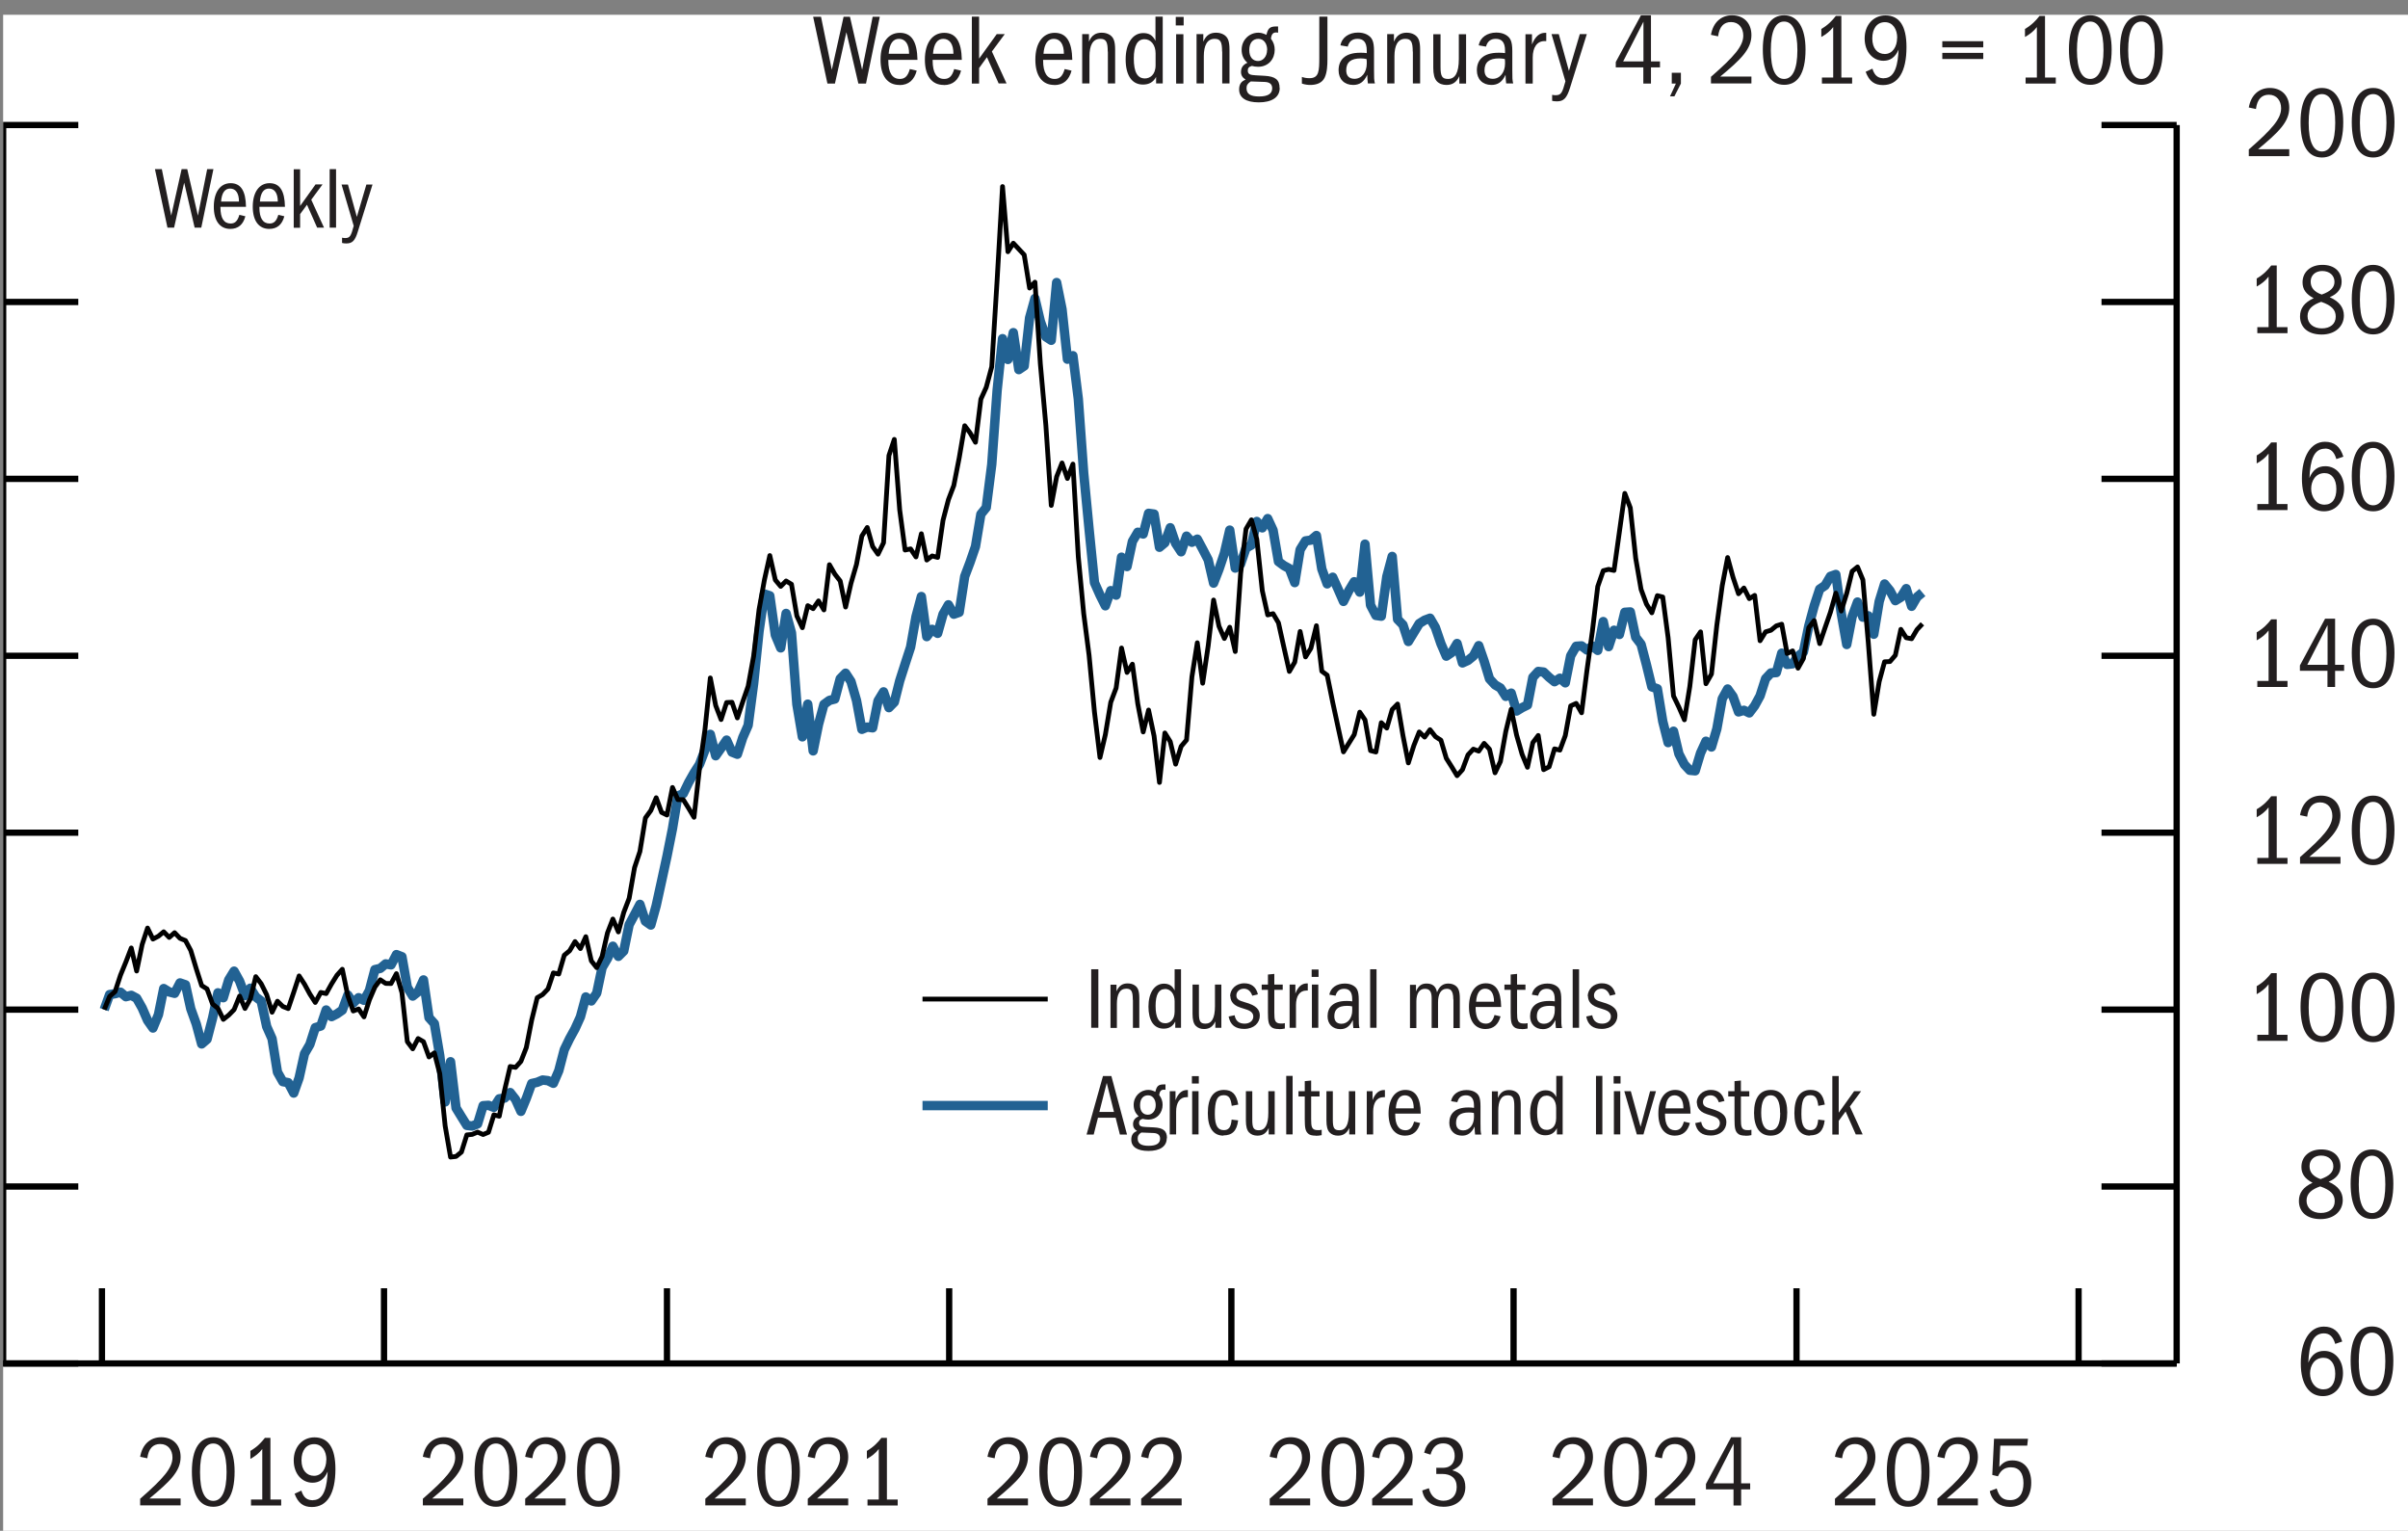 <?xml version="1.0" encoding="UTF-8"?>
<svg id="Layer_1" xmlns="http://www.w3.org/2000/svg" version="1.1" xmlns:xlink="http://www.w3.org/1999/xlink" viewBox="0 0 192.25 122.18">
  <rect x="0" y="0" width="192.25" height="122.18" fill="#808080" stroke="none"/>
  <!-- Generator: Adobe Illustrator 29.5.1, SVG Export Plug-In . SVG Version: 2.1.0 Build 141)  -->
  <defs>
    <style>
      .st0 {
        stroke: #226293;
        stroke-width: .75px;
      }

      .st0, .st1, .st2, .st3 {
        fill: none;
      }

      .st0, .st2, .st3 {
        stroke-linejoin: round;
      }

      .st4 {
        fill: #231f20;
      }

      .st5 {
        fill: #fff;
      }

      .st2 {
        stroke-width: .5px;
      }

      .st2, .st3 {
        stroke: #000;
      }

      .st6 {
        clip-path: url(#clippath-1);
      }

      .st7 {
        clip-path: url(#clippath);
      }

      .st3 {
        stroke-width: .38px;
      }
    </style>
    <clipPath id="clippath">
      <rect class="st1" x=".25" y="1.18" width="192" height="121"/>
    </clipPath>
    <clipPath id="clippath-1">
      <rect class="st1" x=".25" y="1.18" width="192" height="121"/>
    </clipPath>
  </defs>
  <rect class="st5" x=".25" y="1.18" width="192" height="121"/>
  <polyline class="st0" points="8.32 80.58 8.75 79.38 9.19 79.31 9.62 79.19 10.05 79.55 10.48 79.44 10.91 79.67 11.35 80.45 11.78 81.44 12.21 82.05 12.65 80.98 13.07 78.9 13.51 79.17 13.94 79.28 14.37 78.45 14.81 78.6 15.23 80.51 15.67 81.73 16.1 83.32 16.53 82.95 16.97 81.26 17.4 79.24 17.83 79.63 18.26 78.21 18.69 77.51 19.13 78.31 19.56 79.46 19.99 78.87 20.42 79.57 20.85 79.89 21.29 81.93 21.72 82.9 22.15 85.57 22.58 86.33 23.01 86.41 23.45 87.24 23.88 86.03 24.31 84.1 24.74 83.36 25.17 82.02 25.61 81.89 26.04 80.61 26.47 81.14 26.9 80.92 27.33 80.62 27.77 79.42 28.2 80.06 28.63 79.63 29.06 79.84 29.49 79.06 29.93 77.39 30.36 77.29 30.79 76.93 31.22 77.01 31.65 76.19 32.09 76.36 32.52 78.8 32.95 79.5 33.38 79.16 33.81 78.21 34.25 81.22 34.68 81.7 35.11 84.25 35.54 87.95 35.97 84.74 36.41 88.43 36.84 89.13 37.27 89.82 37.7 89.87 38.13 89.7 38.57 88.25 39 88.22 39.43 88.38 39.86 87.7 40.29 87.64 40.73 87.2 41.16 87.75 41.59 88.7 42.02 87.66 42.45 86.48 42.89 86.38 43.32 86.2 43.75 86.25 44.18 86.46 44.61 85.46 45.05 83.78 45.48 82.89 45.91 82.11 46.34 81.16 46.77 79.57 47.21 79.89 47.64 79.27 48.07 77.23 48.5 76.5 48.93 75.52 49.37 76.33 49.8 75.9 50.23 73.8 50.66 73 51.09 72.18 51.53 73.53 51.96 73.83 52.39 72.28 52.82 70.32 53.25 68.34 53.69 66.14 54.12 63.53 54.55 63.34 54.98 62.45 55.41 61.69 55.85 61 56.28 59.87 56.71 58.61 57.14 60.32 57.57 59.71 58.01 59.07 58.44 60.03 58.87 60.2 59.3 58.87 59.73 57.89 60.17 54.55 60.6 50.39 61.03 47.41 61.46 47.55 61.9 50.68 62.33 51.71 62.76 48.96 63.19 50.51 63.62 56.21 64.06 58.81 64.49 56.2 64.92 59.93 65.35 57.81 65.78 56.22 66.22 55.9 66.65 55.79 67.08 54.17 67.51 53.73 67.94 54.39 68.38 55.9 68.81 58.21 69.24 58.03 69.67 58.09 70.1 55.94 70.54 55.22 70.97 56.48 71.4 56.04 71.83 54.34 72.26 53 72.7 51.65 73.13 49.22 73.56 47.61 73.99 50.81 74.42 50.23 74.86 50.55 75.29 49.02 75.72 48.27 76.15 49.02 76.58 48.87 77.02 46.01 77.45 44.87 77.88 43.62 78.31 41.04 78.74 40.51 79.18 37.07 79.61 31.14 80.04 27.03 80.47 28.69 80.9 26.55 81.34 29.5 81.77 29.21 82.2 25.37 82.63 23.82 83.06 25.65 83.5 26.88 83.93 27.16 84.36 22.55 84.79 24.68 85.22 28.67 85.66 28.39 86.09 31.84 86.52 37.76 86.95 42.23 87.38 46.5 87.82 47.49 88.25 48.35 88.68 47.14 89.11 47.5 89.54 44.47 89.98 45.22 90.41 43.21 90.84 42.48 91.27 42.62 91.7 40.97 92.14 41.03 92.57 43.68 93 43.32 93.43 42.12 93.86 43.37 94.3 44.04 94.73 42.79 95.16 43.28 95.59 43.03 96.02 43.83 96.46 44.68 96.89 46.54 97.32 45.44 97.75 44.16 98.18 42.31 98.62 45.34 99.05 45.01 99.48 43.74 99.91 43.5 100.34 41.62 100.78 42.13 101.21 41.39 101.64 42.32 102.07 44.82 102.5 45.14 102.94 45.38 103.37 46.5 103.8 43.87 104.23 43.17 104.66 43.11 105.1 42.74 105.53 45.41 105.96 46.6 106.4 46.07 106.82 47 107.26 48 107.69 47.14 108.12 46.43 108.56 47.26 108.98 43.43 109.42 48.3 109.85 49.12 110.28 49.18 110.72 46.02 111.15 44.41 111.58 49.43 112.01 49.87 112.44 51.2 112.88 50.48 113.31 49.77 113.74 49.5 114.17 49.34 114.6 50.08 115.04 51.37 115.47 52.37 115.9 52.08 116.33 51.36 116.76 52.91 117.2 52.71 117.63 52.36 118.06 51.53 118.49 52.77 118.92 54.18 119.36 54.66 119.79 54.91 120.22 55.58 120.65 55.32 121.08 56.75 121.52 56.48 121.95 56.27 122.38 54.06 122.81 53.59 123.24 53.64 123.68 54.06 124.11 54.41 124.54 54.13 124.97 54.5 125.4 52.34 125.84 51.58 126.27 51.55 126.7 51.88 127.13 51.56 127.56 51.91 128 49.61 128.43 51.61 128.86 50.3 129.29 50.64 129.72 48.87 130.16 48.84 130.59 50.86 131.02 51.42 131.45 53.06 131.88 54.82 132.32 54.97 132.75 57.57 133.18 59.27 133.61 58.36 134.04 60.17 134.48 61.02 134.91 61.48 135.34 61.52 135.77 60.1 136.2 59.16 136.64 59.62 137.07 58.17 137.5 55.77 137.93 54.99 138.36 55.59 138.8 56.82 139.23 56.69 139.66 56.9 140.09 56.33 140.52 55.54 140.96 54.17 141.39 53.71 141.82 53.68 142.25 52.13 142.68 53.03 143.12 52.98 143.55 52.37 143.98 52.04 144.41 49.95 144.84 48.36 145.28 47.02 145.71 46.73 146.14 46 146.57 45.85 147 48.95 147.44 51.44 147.87 49.22 148.3 48.05 148.73 49.26 149.16 49.15 149.6 50.62 150.03 48.01 150.46 46.61 150.89 47.14 151.32 47.94 151.76 47.67 152.19 46.98 152.62 48.39 153.05 47.65 153.48 47.29"/>
  <polyline class="st3" points="8.32 80.58 8.75 79.53 9.19 79.14 9.62 77.83 10.05 76.78 10.48 75.66 10.91 77.5 11.35 75.38 11.78 74.07 12.21 74.95 12.65 74.72 13.07 74.37 13.51 74.82 13.94 74.44 14.37 74.89 14.81 75.07 15.23 75.86 15.67 77.32 16.1 78.66 16.53 78.93 16.97 80.13 17.4 80.48 17.83 81.36 18.26 81.02 18.69 80.58 19.13 79.5 19.56 80.49 19.99 79.72 20.42 77.95 20.85 78.51 21.29 79.39 21.72 80.79 22.15 79.91 22.58 80.33 23.01 80.5 23.45 79.2 23.88 77.89 24.31 78.55 24.74 79.34 25.17 80.01 25.61 79.21 26.04 79.3 26.47 78.53 26.9 77.84 27.33 77.36 27.77 79.48 28.2 80.69 28.63 80.53 29.06 81.16 29.49 79.81 29.93 78.78 30.36 78.2 30.79 78.49 31.22 78.5 31.65 77.71 32.09 79.23 32.52 83.14 32.95 83.71 33.38 82.89 33.81 83.14 34.25 84.36 34.68 84.03 35.11 85.69 35.54 89.86 35.97 92.35 36.41 92.3 36.84 91.95 37.27 90.58 37.7 90.54 38.13 90.36 38.57 90.55 39 90.37 39.43 88.98 39.86 89.09 40.29 87 40.73 85.12 41.16 85.19 41.59 84.71 42.02 83.61 42.45 81.41 42.89 79.63 43.32 79.38 43.75 78.93 44.18 77.65 44.61 77.74 45.05 76.24 45.48 75.88 45.91 75.15 46.34 75.71 46.77 74.76 47.21 76.69 47.64 77.23 48.07 76.34 48.5 74.46 48.93 73.35 49.37 74.38 49.8 72.82 50.23 71.7 50.66 69.25 51.09 67.96 51.53 65.28 51.96 64.69 52.39 63.67 52.82 64.84 53.25 65.05 53.69 62.85 54.12 63.82 54.55 63.82 54.98 64.51 55.41 65.23 55.85 61.29 56.28 58.26 56.71 54.11 57.14 56.31 57.57 57.43 58.01 56.07 58.44 56.05 58.87 57.3 59.3 56.01 59.73 54.77 60.17 52.36 60.6 48.66 61.03 46.28 61.46 44.34 61.9 46.29 62.33 46.8 62.76 46.37 63.19 46.63 63.62 49.16 64.06 50.1 64.49 48.34 64.92 48.58 65.35 47.96 65.78 48.68 66.22 45.07 66.65 45.82 67.08 46.37 67.51 48.45 67.94 46.56 68.38 45.05 68.81 42.78 69.24 42.1 69.67 43.62 70.1 44.23 70.54 43.32 70.97 36.36 71.4 35.07 71.83 40.7 72.26 43.9 72.7 43.81 73.13 44.45 73.56 42.6 73.99 44.7 74.42 44.37 74.86 44.49 75.29 41.52 75.72 39.88 76.15 38.75 76.58 36.55 77.02 33.98 77.45 34.55 77.88 35.3 78.31 31.86 78.74 30.91 79.18 29.27 79.61 22.32 80.04 14.89 80.47 20.09 80.9 19.41 81.34 19.88 81.77 20.34 82.2 22.99 82.63 22.52 83.06 29.05 83.5 33.94 83.93 40.34 84.36 38.05 84.79 36.95 85.22 38.19 85.66 37.04 86.09 44.45 86.52 48.97 86.95 52.3 87.38 56.83 87.82 60.46 88.25 58.63 88.68 56.05 89.11 54.91 89.54 51.72 89.98 53.67 90.41 53.01 90.84 56.18 91.27 58.42 91.7 56.67 92.14 58.75 92.57 62.45 93 58.5 93.43 59.19 93.86 60.99 94.3 59.57 94.73 59.06 95.16 54.02 95.59 51.3 96.02 54.53 96.46 51.54 96.89 47.89 97.32 49.98 97.75 50.96 98.18 50.06 98.62 52 99.05 45.77 99.48 42.22 99.91 41.49 100.34 43.03 100.78 47.15 101.21 49.08 101.64 48.98 102.07 49.71 102.5 51.65 102.94 53.59 103.37 52.85 103.8 50.4 104.23 52.43 104.66 51.74 105.1 49.94 105.53 53.57 105.96 53.89 106.4 56.05 106.82 58 107.26 60.01 107.69 59.32 108.12 58.63 108.56 56.84 108.98 57.46 109.42 59.91 109.85 60.02 110.28 57.68 110.72 58.11 111.15 56.63 111.58 56.19 112.01 58.71 112.44 60.89 112.88 59.5 113.31 58.42 113.74 58.83 114.17 58.24 114.6 58.79 115.04 59.08 115.47 60.52 115.9 61.2 116.33 61.91 116.76 61.43 117.2 60.25 117.63 59.79 118.06 59.95 118.49 59.33 118.92 59.8 119.36 61.68 119.79 60.78 120.22 58.38 120.65 56.61 121.08 58.66 121.52 60.2 121.95 61.24 122.38 59.27 122.81 58.7 123.24 61.43 123.68 61.2 124.11 59.77 124.54 59.87 124.97 58.71 125.4 56.34 125.84 56.14 126.27 56.89 126.7 53.5 127.13 50.4 127.56 46.81 128 45.55 128.43 45.44 128.86 45.53 129.29 42.45 129.72 39.38 130.16 40.53 130.59 44.55 131.02 47.04 131.45 48.21 131.88 48.91 132.32 47.54 132.75 47.65 133.18 50.9 133.61 55.55 134.04 56.44 134.48 57.45 134.91 54.8 135.34 51.06 135.77 50.43 136.2 54.57 136.64 53.8 137.07 49.89 137.5 46.74 137.93 44.5 138.36 46.07 138.8 47.39 139.23 46.93 139.66 47.78 140.09 47.52 140.52 51.14 140.96 50.43 141.39 50.3 141.82 49.95 142.25 49.82 142.68 52.16 143.12 51.95 143.55 53.33 143.98 52.56 144.41 50.09 144.84 49.53 145.28 51.37 145.71 50.1 146.14 48.86 146.57 47.34 147 48.77 147.44 47.35 147.87 45.6 148.3 45.25 148.73 46.28 149.16 51.28 149.6 57.01 150.03 54.4 150.46 52.82 150.89 52.8 151.32 52.3 151.76 50.23 152.19 50.9 152.62 50.98 153.05 50.25 153.48 49.79"/>
  <path class="st4" d="M14.7,14.6l-.8,3.57h-.53l-1-4.67h.55l.75,3.71.83-3.71h.45l.85,3.71.74-3.71h.5l-.97,4.67h-.53l-.83-3.57Z"/>
  <g>
    <path class="st4" d="M18.39,18.27c-.84,0-1.32-.65-1.32-1.77,0-1.18.53-1.88,1.34-1.88s1.21.6,1.23,1.89h-2.04v.05c0,.85.28,1.28.81,1.28.32,0,.55-.16.7-.69l.48.11c-.17.65-.56,1.01-1.21,1.01ZM18.37,15.05c-.4,0-.67.32-.72,1.04h1.43c0-.67-.26-1.04-.71-1.04Z"/>
    <path class="st4" d="M21.5,18.27c-.84,0-1.32-.65-1.32-1.77,0-1.18.53-1.88,1.34-1.88s1.21.6,1.23,1.89h-2.04v.05c0,.85.28,1.28.81,1.28.32,0,.55-.16.7-.69l.48.11c-.17.65-.56,1.01-1.21,1.01ZM21.47,15.05c-.4,0-.67.32-.72,1.04h1.43c0-.67-.26-1.04-.71-1.04Z"/>
    <path class="st4" d="M24.51,16.34l-.55.75v1.09h-.51v-4.67h.51v2.93l1.23-1.72h.56l-.9,1.22,1.02,2.23h-.55l-.81-1.83Z"/>
    <path class="st4" d="M26.32,13.5h.51v4.67h-.51v-4.67Z"/>
  </g>
  <path class="st4" d="M27.55,19c.4,0,.47-.17.69-.97l-.97-3.3h.51l.71,2.58.76-2.58h.49l-1.17,3.75c-.22.73-.44.95-.92.95-.14,0-.22-.01-.34-.04v-.42c.11.02.15.03.24.03Z"/>
  <g class="st7">
    <path class="st2" d="M.25,108.82V9.98M6.25,108.82H.25M6.25,94.7H.25M6.25,80.58H.25M6.25,66.46H.25M6.25,52.34H.25M6.25,38.22H.25M6.25,24.1H.25M6.25,9.98H.25M173.78,108.82V9.98M167.78,108.82h6M167.78,94.7h6M167.78,80.58h6M167.78,66.46h6M167.78,52.34h6M167.78,38.22h6M167.78,24.1h6M167.78,9.98h6"/>
  </g>
  <g>
    <path class="st4" d="M185.54,106.42c-.9,0-1.18.89-1.25,2.34.28-.68.7-.94,1.27-.94.88,0,1.5.74,1.5,1.78s-.62,1.83-1.61,1.83c-1.06,0-1.76-.9-1.76-2.62s.68-2.93,1.84-2.93c.74,0,1.22.37,1.47,1.19l-.56.19c-.18-.6-.46-.84-.91-.84ZM186.44,109.64c0-.8-.37-1.27-.94-1.27-.72,0-1.07.62-1.07,1.25s.38,1.27,1.06,1.27c.62,0,.95-.46.95-1.25Z"/>
    <path class="st4" d="M187.67,108.6c0-1.85.65-2.73,1.71-2.73s1.7.98,1.7,2.73c0,2.02-.69,2.82-1.7,2.82-1.13,0-1.71-.98-1.71-2.83ZM190.44,108.65c0-1.5-.37-2.29-1.06-2.29s-1.06.75-1.06,2.29.38,2.29,1.06,2.29,1.06-.79,1.06-2.29Z"/>
  </g>
  <g>
    <path class="st4" d="M187.04,95.79c0,.83-.66,1.51-1.77,1.51s-1.73-.58-1.73-1.45c0-.63.33-1.1,1.09-1.45-.62-.32-.89-.72-.89-1.26,0-.82.62-1.4,1.59-1.4s1.53.55,1.53,1.35c0,.55-.32.97-.95,1.23.79.35,1.13.85,1.13,1.46ZM184.15,95.83c0,.6.47.98,1.14.98s1.11-.35,1.11-.94c0-.54-.32-.89-1.16-1.18-.62.22-1.09.53-1.09,1.13ZM186.29,93.09c0-.5-.39-.86-.98-.86-.54,0-.92.34-.92.84,0,.46.24.81.88,1.04.74-.26,1.02-.58,1.02-1.02Z"/>
    <path class="st4" d="M187.67,94.47c0-1.85.65-2.73,1.71-2.73s1.7.98,1.7,2.73c0,2.02-.69,2.82-1.7,2.82-1.13,0-1.71-.98-1.71-2.83ZM190.44,94.53c0-1.5-.37-2.29-1.06-2.29s-1.06.75-1.06,2.29.38,2.29,1.06,2.29,1.06-.79,1.06-2.29Z"/>
  </g>
  <g>
    <path class="st4" d="M180.22,82.59h.9v-4.03c-.26.34-.57.58-.95.79v-.64c.55-.32.88-.68,1.16-1.04h.44v4.92h.86v.48h-2.41v-.48Z"/>
    <path class="st4" d="M183.67,80.36c0-1.85.65-2.73,1.71-2.73s1.7.98,1.7,2.73c0,2.02-.69,2.82-1.7,2.82-1.13,0-1.71-.98-1.71-2.83ZM186.44,80.41c0-1.5-.37-2.29-1.06-2.29s-1.06.75-1.06,2.29.38,2.29,1.06,2.29,1.06-.79,1.06-2.29Z"/>
    <path class="st4" d="M187.76,80.36c0-1.85.65-2.73,1.71-2.73s1.7.98,1.7,2.73c0,2.02-.69,2.82-1.7,2.82-1.13,0-1.71-.98-1.71-2.83ZM190.53,80.41c0-1.5-.37-2.29-1.06-2.29s-1.06.75-1.06,2.29.38,2.29,1.06,2.29,1.06-.79,1.06-2.29Z"/>
  </g>
  <g>
    <path class="st4" d="M180.22,68.47h.9v-4.03c-.26.34-.57.58-.95.79v-.64c.55-.32.88-.68,1.16-1.04h.44v4.92h.86v.48h-2.41v-.48Z"/>
    <path class="st4" d="M183.63,68.41c1.88-1.64,2.58-2.46,2.58-3.29,0-.6-.35-1.08-.98-1.08-.57,0-.93.36-1.03,1.14l-.57-.12c.17-.99.81-1.56,1.68-1.56.94,0,1.55.62,1.55,1.58,0,1.13-.84,1.94-2.49,3.31h2.49v.55h-3.23v-.54Z"/>
    <path class="st4" d="M187.76,66.23c0-1.85.65-2.73,1.71-2.73s1.7.98,1.7,2.73c0,2.02-.69,2.82-1.7,2.82-1.13,0-1.71-.98-1.71-2.83ZM190.53,66.29c0-1.5-.37-2.29-1.06-2.29s-1.06.75-1.06,2.29.38,2.29,1.06,2.29,1.06-.79,1.06-2.29Z"/>
  </g>
  <g>
    <path class="st4" d="M180.22,54.35h.9v-4.03c-.26.34-.57.58-.95.79v-.64c.55-.32.88-.68,1.16-1.04h.44v4.92h.86v.48h-2.41v-.48Z"/>
    <path class="st4" d="M185.83,53.54h-2.21v-.43l2.01-3.73h.8v3.68h.72v.48h-.72v1.29h-.61v-1.29ZM184.21,53.06h1.62v-3.17l-1.62,3.17Z"/>
    <path class="st4" d="M187.76,52.11c0-1.85.65-2.73,1.71-2.73s1.7.98,1.7,2.73c0,2.02-.69,2.82-1.7,2.82-1.13,0-1.71-.98-1.71-2.83ZM190.53,52.17c0-1.5-.37-2.29-1.06-2.29s-1.06.75-1.06,2.29.38,2.29,1.06,2.29,1.06-.79,1.06-2.29Z"/>
  </g>
  <g>
    <path class="st4" d="M180.22,40.23h.9v-4.03c-.26.34-.57.58-.95.79v-.64c.55-.32.88-.68,1.16-1.04h.44v4.92h.86v.48h-2.41v-.48Z"/>
    <path class="st4" d="M185.63,35.81c-.9,0-1.18.89-1.25,2.34.28-.68.7-.94,1.27-.94.88,0,1.5.74,1.5,1.77s-.62,1.83-1.61,1.83c-1.06,0-1.76-.9-1.76-2.62s.68-2.93,1.84-2.93c.74,0,1.22.37,1.47,1.19l-.56.19c-.18-.6-.46-.84-.91-.84ZM186.53,39.03c0-.8-.37-1.27-.94-1.27-.72,0-1.07.62-1.07,1.25s.38,1.27,1.06,1.27c.62,0,.95-.46.95-1.25Z"/>
    <path class="st4" d="M187.76,37.99c0-1.85.65-2.73,1.71-2.73s1.7.98,1.7,2.73c0,2.02-.69,2.82-1.7,2.82-1.13,0-1.71-.98-1.71-2.83ZM190.53,38.04c0-1.5-.37-2.29-1.06-2.29s-1.06.75-1.06,2.29.38,2.29,1.06,2.29,1.06-.79,1.06-2.29Z"/>
  </g>
  <g>
    <path class="st4" d="M180.22,26.11h.9v-4.03c-.26.34-.57.58-.95.79v-.64c.55-.32.88-.68,1.16-1.04h.44v4.92h.86v.48h-2.41v-.48Z"/>
    <path class="st4" d="M187.13,25.19c0,.83-.66,1.51-1.77,1.51s-1.73-.58-1.73-1.45c0-.63.33-1.1,1.09-1.45-.62-.32-.89-.72-.89-1.26,0-.82.62-1.4,1.59-1.4s1.53.55,1.53,1.35c0,.55-.32.97-.95,1.23.79.35,1.13.85,1.13,1.46ZM184.23,25.23c0,.6.47.98,1.14.98s1.11-.35,1.11-.94c0-.54-.32-.89-1.16-1.18-.62.22-1.09.53-1.09,1.14ZM186.38,22.49c0-.5-.39-.86-.98-.86-.54,0-.92.34-.92.84,0,.46.24.81.88,1.04.74-.26,1.02-.58,1.02-1.02Z"/>
    <path class="st4" d="M187.76,23.87c0-1.85.65-2.73,1.71-2.73s1.7.98,1.7,2.73c0,2.02-.69,2.82-1.7,2.82-1.13,0-1.71-.98-1.71-2.83ZM190.53,23.93c0-1.5-.37-2.29-1.06-2.29s-1.06.75-1.06,2.29.38,2.29,1.06,2.29,1.06-.79,1.06-2.29Z"/>
  </g>
  <g>
    <path class="st4" d="M179.54,11.93c1.88-1.64,2.58-2.46,2.58-3.29,0-.6-.35-1.08-.98-1.08-.57,0-.93.36-1.03,1.14l-.57-.12c.17-.99.81-1.56,1.68-1.56.94,0,1.55.62,1.55,1.58,0,1.13-.84,1.94-2.49,3.31h2.49v.55h-3.23v-.54Z"/>
    <path class="st4" d="M183.67,9.75c0-1.85.65-2.73,1.71-2.73s1.7.98,1.7,2.73c0,2.02-.69,2.82-1.7,2.82-1.13,0-1.71-.98-1.71-2.83ZM186.44,9.8c0-1.5-.37-2.29-1.06-2.29s-1.06.75-1.06,2.29.38,2.29,1.06,2.29,1.06-.79,1.06-2.29Z"/>
    <path class="st4" d="M187.76,9.75c0-1.85.65-2.73,1.71-2.73s1.7.98,1.7,2.73c0,2.02-.69,2.82-1.7,2.82-1.13,0-1.71-.98-1.71-2.83ZM190.53,9.8c0-1.5-.37-2.29-1.06-2.29s-1.06.75-1.06,2.29.38,2.29,1.06,2.29,1.06-.79,1.06-2.29Z"/>
  </g>
  <g class="st6">
    <path class="st2" d="M.25,108.82h173.53M8.14,102.82v6M30.66,102.82v6M53.25,102.82v6M75.78,102.82v6M98.31,102.82v6M120.84,102.82v6M143.43,102.82v6M165.95,102.82v6"/>
  </g>
  <g>
    <path class="st4" d="M11.19,119.62c1.88-1.64,2.58-2.46,2.58-3.29,0-.6-.35-1.08-.98-1.08-.57,0-.93.36-1.03,1.14l-.57-.12c.17-.99.81-1.56,1.68-1.56.94,0,1.55.62,1.55,1.58,0,1.13-.84,1.94-2.49,3.31h2.49v.55h-3.23v-.54Z"/>
    <path class="st4" d="M15.32,117.44c0-1.85.65-2.73,1.71-2.73s1.7.98,1.7,2.73c0,2.02-.69,2.82-1.7,2.82-1.13,0-1.71-.98-1.71-2.83ZM18.09,117.5c0-1.5-.37-2.29-1.06-2.29s-1.06.75-1.06,2.29.38,2.29,1.06,2.29,1.06-.79,1.06-2.29Z"/>
    <path class="st4" d="M20.04,119.68h.9v-4.03c-.26.34-.57.58-.95.79v-.64c.55-.32.88-.68,1.16-1.04h.44v4.92h.86v.48h-2.41v-.48Z"/>
    <path class="st4" d="M25,119.73c.92,0,1.11-1.2,1.16-2.28-.28.65-.7.89-1.21.89-.83,0-1.5-.7-1.5-1.78s.7-1.84,1.65-1.84c1.11,0,1.68.83,1.68,2.53,0,1.96-.66,3.03-1.88,3.03-.67,0-1.1-.3-1.38-1.06l.54-.25c.19.63.52.77.94.77ZM26.06,116.52c0-.7-.35-1.26-.98-1.26s-1.01.5-1.01,1.29.42,1.24,1,1.24c.62,0,.98-.59.98-1.27Z"/>
  </g>
  <g>
    <path class="st4" d="M33.76,119.62c1.88-1.64,2.58-2.46,2.58-3.29,0-.6-.35-1.08-.98-1.08-.57,0-.93.36-1.03,1.14l-.57-.12c.17-.99.81-1.56,1.68-1.56.94,0,1.55.62,1.55,1.58,0,1.13-.84,1.94-2.49,3.31h2.49v.55h-3.23v-.54Z"/>
    <path class="st4" d="M37.89,117.44c0-1.85.65-2.73,1.71-2.73s1.7.98,1.7,2.73c0,2.02-.69,2.82-1.7,2.82-1.13,0-1.71-.98-1.71-2.83ZM40.66,117.5c0-1.5-.37-2.29-1.06-2.29s-1.06.75-1.06,2.29.38,2.29,1.06,2.29,1.06-.79,1.06-2.29Z"/>
    <path class="st4" d="M41.93,119.62c1.88-1.64,2.58-2.46,2.58-3.29,0-.6-.35-1.08-.98-1.08-.57,0-.93.36-1.03,1.14l-.57-.12c.17-.99.81-1.56,1.68-1.56.94,0,1.55.62,1.55,1.58,0,1.13-.84,1.94-2.49,3.31h2.49v.55h-3.23v-.54Z"/>
    <path class="st4" d="M46.07,117.44c0-1.85.65-2.73,1.71-2.73s1.7.98,1.7,2.73c0,2.02-.69,2.82-1.7,2.82-1.13,0-1.71-.98-1.71-2.83ZM48.84,117.5c0-1.5-.37-2.29-1.06-2.29s-1.06.75-1.06,2.29.38,2.29,1.06,2.29,1.06-.79,1.06-2.29Z"/>
  </g>
  <g>
    <path class="st4" d="M56.31,119.62c1.88-1.64,2.58-2.46,2.58-3.29,0-.6-.35-1.08-.98-1.08-.57,0-.93.36-1.03,1.14l-.57-.12c.17-.99.81-1.56,1.68-1.56.94,0,1.55.62,1.55,1.58,0,1.13-.84,1.94-2.49,3.31h2.49v.55h-3.23v-.54Z"/>
    <path class="st4" d="M60.45,117.44c0-1.85.65-2.73,1.71-2.73s1.7.98,1.7,2.73c0,2.02-.69,2.82-1.7,2.82-1.13,0-1.71-.98-1.71-2.83ZM63.21,117.5c0-1.5-.37-2.29-1.06-2.29s-1.06.75-1.06,2.29.38,2.29,1.06,2.29,1.06-.79,1.06-2.29Z"/>
    <path class="st4" d="M64.49,119.62c1.88-1.64,2.58-2.46,2.58-3.29,0-.6-.35-1.08-.98-1.08-.57,0-.93.36-1.03,1.14l-.57-.12c.17-.99.81-1.56,1.68-1.56.94,0,1.55.62,1.55,1.58,0,1.13-.84,1.94-2.49,3.31h2.49v.55h-3.23v-.54Z"/>
    <path class="st4" d="M69.26,119.68h.9v-4.03c-.26.34-.57.58-.95.79v-.64c.55-.32.88-.68,1.16-1.04h.44v4.92h.86v.48h-2.41v-.48Z"/>
  </g>
  <g>
    <path class="st4" d="M78.84,119.62c1.88-1.64,2.58-2.46,2.58-3.29,0-.6-.35-1.08-.98-1.08-.57,0-.93.36-1.03,1.14l-.57-.12c.17-.99.81-1.56,1.68-1.56.94,0,1.55.62,1.55,1.58,0,1.13-.84,1.94-2.49,3.31h2.49v.55h-3.23v-.54Z"/>
    <path class="st4" d="M82.98,117.44c0-1.85.65-2.73,1.71-2.73s1.7.98,1.7,2.73c0,2.02-.69,2.82-1.7,2.82-1.13,0-1.71-.98-1.71-2.83ZM85.75,117.5c0-1.5-.37-2.29-1.06-2.29s-1.06.75-1.06,2.29.38,2.29,1.06,2.29,1.06-.79,1.06-2.29Z"/>
    <path class="st4" d="M87.02,119.62c1.88-1.64,2.58-2.46,2.58-3.29,0-.6-.35-1.08-.98-1.08-.57,0-.93.36-1.03,1.14l-.57-.12c.17-.99.81-1.56,1.68-1.56.94,0,1.55.62,1.55,1.58,0,1.13-.84,1.94-2.49,3.31h2.49v.55h-3.23v-.54Z"/>
    <path class="st4" d="M91.11,119.62c1.88-1.64,2.58-2.46,2.58-3.29,0-.6-.35-1.08-.98-1.08-.57,0-.93.36-1.03,1.14l-.57-.12c.17-.99.81-1.56,1.68-1.56.94,0,1.55.62,1.55,1.58,0,1.13-.84,1.94-2.49,3.31h2.49v.55h-3.23v-.54Z"/>
  </g>
  <g>
    <path class="st4" d="M101.37,119.62c1.88-1.64,2.58-2.46,2.58-3.29,0-.6-.35-1.08-.98-1.08-.57,0-.93.36-1.03,1.14l-.57-.12c.17-.99.81-1.56,1.68-1.56.94,0,1.55.62,1.55,1.58,0,1.13-.84,1.94-2.49,3.31h2.49v.55h-3.23v-.54Z"/>
    <path class="st4" d="M105.51,117.44c0-1.85.65-2.73,1.71-2.73s1.7.98,1.7,2.73c0,2.02-.69,2.82-1.7,2.82-1.13,0-1.71-.98-1.71-2.83ZM108.28,117.5c0-1.5-.37-2.29-1.06-2.29s-1.06.75-1.06,2.29.38,2.29,1.06,2.29,1.06-.79,1.06-2.29Z"/>
    <path class="st4" d="M109.55,119.62c1.88-1.64,2.58-2.46,2.58-3.29,0-.6-.35-1.08-.98-1.08-.57,0-.93.36-1.03,1.14l-.57-.12c.17-.99.81-1.56,1.68-1.56.94,0,1.55.62,1.55,1.58,0,1.13-.84,1.94-2.49,3.31h2.49v.55h-3.23v-.54Z"/>
    <path class="st4" d="M114.65,117.15h.55c.7,0,.94-.47.94-.95,0-.61-.35-1-.9-1-.49,0-.83.23-1.03.9l-.51-.16c.22-.86.77-1.23,1.59-1.23.92,0,1.51.56,1.51,1.45,0,.54-.19.9-.86,1.19.7.17,1.05.63,1.05,1.34,0,.9-.64,1.57-1.74,1.57-.92,0-1.57-.47-1.7-1.3l.53-.18c.17.74.69,1,1.16,1,.62,0,1.06-.39,1.06-1.1s-.46-1.04-1.16-1.04h-.47v-.48Z"/>
  </g>
  <g>
    <path class="st4" d="M123.95,119.62c1.88-1.64,2.58-2.46,2.58-3.29,0-.6-.35-1.08-.98-1.08-.57,0-.93.36-1.03,1.14l-.57-.12c.17-.99.81-1.56,1.68-1.56.94,0,1.55.62,1.55,1.58,0,1.13-.84,1.94-2.49,3.31h2.49v.55h-3.23v-.54Z"/>
    <path class="st4" d="M128.08,117.44c0-1.85.65-2.73,1.71-2.73s1.7.98,1.7,2.73c0,2.02-.69,2.82-1.7,2.82-1.13,0-1.71-.98-1.71-2.83ZM130.85,117.5c0-1.5-.37-2.29-1.06-2.29s-1.06.75-1.06,2.29.38,2.29,1.06,2.29,1.06-.79,1.06-2.29Z"/>
    <path class="st4" d="M132.12,119.62c1.88-1.64,2.58-2.46,2.58-3.29,0-.6-.35-1.08-.98-1.08-.57,0-.93.36-1.03,1.14l-.57-.12c.17-.99.81-1.56,1.68-1.56.94,0,1.55.62,1.55,1.58,0,1.13-.84,1.94-2.49,3.31h2.49v.55h-3.23v-.54Z"/>
    <path class="st4" d="M138.41,118.87h-2.21v-.43l2.01-3.73h.8v3.68h.72v.48h-.72v1.29h-.61v-1.29ZM136.79,118.39h1.62v-3.17l-1.62,3.17Z"/>
  </g>
  <g>
    <path class="st4" d="M146.5,119.62c1.88-1.64,2.58-2.46,2.58-3.29,0-.6-.35-1.08-.98-1.08-.57,0-.93.36-1.03,1.14l-.57-.12c.17-.99.81-1.56,1.68-1.56.94,0,1.55.62,1.55,1.58,0,1.13-.84,1.94-2.49,3.31h2.49v.55h-3.23v-.54Z"/>
    <path class="st4" d="M150.64,117.44c0-1.85.65-2.73,1.71-2.73s1.7.98,1.7,2.73c0,2.02-.69,2.82-1.7,2.82-1.13,0-1.71-.98-1.71-2.83ZM153.4,117.5c0-1.5-.37-2.29-1.06-2.29s-1.06.75-1.06,2.29.38,2.29,1.06,2.29,1.06-.79,1.06-2.29Z"/>
    <path class="st4" d="M154.68,119.62c1.88-1.64,2.58-2.46,2.58-3.29,0-.6-.35-1.08-.98-1.08-.57,0-.93.36-1.03,1.14l-.57-.12c.17-.99.81-1.56,1.68-1.56.94,0,1.55.62,1.55,1.58,0,1.13-.84,1.94-2.49,3.31h2.49v.55h-3.23v-.54Z"/>
    <path class="st4" d="M160.49,119.73c.75,0,1.06-.57,1.06-1.36s-.34-1.26-1-1.26c-.47,0-.79.2-1.04.72l-.45-.11.14-2.89h2.71l-.06.55h-2.15l-.08,1.7c.32-.39.61-.52,1.05-.52.97,0,1.5.73,1.5,1.78,0,1.23-.7,1.93-1.72,1.93-.79,0-1.43-.46-1.59-1.26l.55-.21c.22.74.56.93,1.07.93Z"/>
  </g>
  <line class="st3" x1="73.65" y1="79.74" x2="83.65" y2="79.74"/>
  <line class="st0" x1="73.65" y1="88.24" x2="83.65" y2="88.24"/>
  <g>
    <path class="st4" d="M87.12,77.36h.57v4.67h-.57v-4.67Z"/>
    <path class="st4" d="M90.44,79.8c0-.68-.11-.89-.52-.89-.53,0-.75.47-.75,1.22v1.91h-.51v-3.45h.48v.53c.2-.47.5-.63.89-.63.22,0,.39.05.54.14.28.18.39.43.39,1.05v2.36h-.51v-2.23Z"/>
    <path class="st4" d="M93.82,81.55c-.2.39-.51.55-.92.55-.79,0-1.21-.67-1.21-1.76s.48-1.83,1.23-1.83c.37,0,.66.13.86.54v-1.69h.51v4.67h-.46v-.48ZM93,78.94c-.48,0-.74.44-.74,1.34,0,.95.25,1.39.78,1.39.33,0,.74-.24.74-.93v-.82c0-.59-.32-.99-.78-.99Z"/>
    <path class="st4" d="M97.03,81.52c-.19.42-.48.61-.9.61-.27,0-.5-.08-.68-.27-.16-.18-.24-.47-.24-.94v-2.34h.51v2.28c0,.65.1.84.53.84.48,0,.75-.41.75-1.4v-1.72h.51v3.45h-.48v-.51Z"/>
    <path class="st4" d="M98.21,79.51c0-.53.44-1.03,1.13-1.03.55,0,.94.27,1.09.88l-.45.11c-.13-.37-.36-.56-.67-.56-.36,0-.6.25-.6.53s.15.41.67.55c.95.26,1.2.61,1.2,1.07,0,.58-.46,1.06-1.25,1.06-.69,0-1.11-.31-1.24-.99l.48-.1c.08.45.34.67.8.67.42,0,.69-.25.69-.57,0-.27-.2-.44-.5-.54l-.55-.18c-.7-.22-.78-.68-.78-.91Z"/>
    <path class="st4" d="M102.11,82.13c-.26,0-.45-.04-.57-.13-.26-.2-.31-.47-.31-1.19v-1.81h-.5v-.42h.5v-.8l.51-.05v.85h.67v.42h-.67v1.81c0,.62.04.88.53.88.12,0,.2,0,.31-.03v.43c-.2.04-.3.05-.47.05Z"/>
    <path class="st4" d="M102.96,78.58h.46v.72c.22-.58.54-.81.91-.81h.08v.57h-.12c-.53,0-.82.45-.82,1.15v1.82h-.51v-3.45Z"/>
    <path class="st4" d="M104.72,77.38h.55v.59h-.55v-.59ZM104.74,78.58h.51v3.45h-.51v-3.45Z"/>
    <path class="st4" d="M108,81.43c-.24.5-.55.71-.99.71-.61,0-1.02-.41-1.02-1.02,0-.69.41-1.23,1.51-1.23.17,0,.29,0,.46.03v-.17c0-.6-.25-.83-.64-.83-.34,0-.58.15-.69.55l-.5-.08c.1-.56.6-.89,1.23-.89.24,0,.44.04.62.13.36.19.5.43.5,1.16v1.31c0,.56,0,.71.06.95h-.49c-.02-.16-.04-.35-.04-.61ZM107.55,80.28c-.71,0-1.02.28-1.02.83,0,.36.17.6.57.6.51,0,.86-.46.86-1.07,0-.11,0-.28-.01-.32-.13-.03-.25-.04-.4-.04Z"/>
    <path class="st4" d="M109.39,77.36h.51v4.67h-.51v-4.67Z"/>
    <path class="st4" d="M116.03,79.77c0-.84-.33-.85-.54-.85-.45,0-.68.43-.68,1.08v2.04h-.51v-2.36c0-.47-.11-.76-.54-.76s-.68.36-.68,1v2.13h-.51v-3.45h.48v.53c.21-.5.48-.63.85-.63.47,0,.74.22.83.7.19-.51.51-.7.89-.7.22,0,.39.05.54.14.28.18.39.45.39,1.07v2.34h-.51v-2.27Z"/>
    <path class="st4" d="M118.6,82.13c-.84,0-1.32-.65-1.32-1.77,0-1.18.53-1.88,1.34-1.88s1.21.59,1.23,1.89h-2.04v.05c0,.85.28,1.28.81,1.28.32,0,.55-.16.7-.69l.48.11c-.17.65-.56,1.01-1.21,1.01ZM118.57,78.91c-.4,0-.67.32-.72,1.04h1.43c0-.67-.26-1.04-.71-1.04Z"/>
    <path class="st4" d="M121.49,82.13c-.26,0-.45-.04-.57-.13-.26-.2-.31-.47-.31-1.19v-1.81h-.5v-.42h.5v-.8l.51-.05v.85h.67v.42h-.67v1.81c0,.62.04.88.53.88.12,0,.2,0,.31-.03v.43c-.2.04-.3.05-.47.05Z"/>
    <path class="st4" d="M124.17,81.43c-.24.5-.55.71-.99.71-.61,0-1.02-.41-1.02-1.02,0-.69.41-1.23,1.51-1.23.17,0,.29,0,.46.03v-.17c0-.6-.25-.83-.64-.83-.34,0-.58.15-.69.55l-.5-.08c.1-.56.6-.89,1.23-.89.24,0,.44.04.62.13.36.19.5.43.5,1.16v1.31c0,.56,0,.71.06.95h-.49c-.02-.16-.04-.35-.04-.61ZM123.72,80.28c-.71,0-1.02.28-1.02.83,0,.36.17.6.57.6.51,0,.86-.46.86-1.07,0-.11,0-.28-.01-.32-.13-.03-.25-.04-.4-.04Z"/>
    <path class="st4" d="M125.56,77.36h.51v4.67h-.51v-4.67Z"/>
  </g>
  <path class="st4" d="M126.76,79.51c0-.53.44-1.03,1.13-1.03.55,0,.94.27,1.09.88l-.45.11c-.13-.37-.36-.56-.67-.56-.36,0-.6.25-.6.53s.15.41.67.55c.95.26,1.2.61,1.2,1.07,0,.58-.46,1.06-1.25,1.06-.69,0-1.11-.31-1.24-.99l.48-.1c.08.45.34.67.8.67.42,0,.69-.25.69-.57,0-.27-.2-.44-.5-.54l-.55-.18c-.7-.22-.78-.68-.78-.91Z"/>
  <g>
    <path class="st4" d="M89.06,89.21h-1.4l-.34,1.34h-.57l1.31-4.67h.67l1.25,4.67h-.57l-.34-1.34ZM87.77,88.75h1.17l-.58-2.32-.59,2.32Z"/>
    <path class="st4" d="M93.15,90.85c0,.67-.57,1.01-1.46,1.01s-1.37-.32-1.37-.9c0-.36.15-.58.46-.69-.23-.15-.32-.31-.32-.54,0-.32.16-.5.45-.64-.28-.25-.4-.54-.4-.91,0-.68.53-1.19,1.16-1.19.14,0,.29.01.57.15.11-.44.22-.59.69-.59h.12v.43s-.07-.01-.13-.01c-.2,0-.33.1-.37.43.19.25.27.5.27.78,0,.61-.41,1.18-1.16,1.18-.18,0-.29-.03-.43-.06-.22.06-.29.16-.29.32,0,.29.22.31.55.33l.63.03c.75.04,1.05.27,1.05.86ZM90.83,90.87c0,.39.26.58.88.58s.91-.2.91-.57c0-.28-.17-.43-.51-.45-.34-.02-.67-.03-.99-.04-.22.14-.29.27-.29.47ZM92.27,88.2c0-.42-.22-.78-.61-.78s-.64.28-.64.79.26.76.62.76.63-.31.63-.77Z"/>
  </g>
  <g>
    <path class="st4" d="M93.39,87.09h.46v.72c.22-.58.54-.81.91-.81h.08v.57h-.12c-.53,0-.82.45-.82,1.15v1.82h-.51v-3.45Z"/>
    <path class="st4" d="M95.16,85.89h.55v.59h-.55v-.59ZM95.18,87.09h.51v3.45h-.51v-3.45Z"/>
    <path class="st4" d="M97.68,90.64c-.82,0-1.25-.63-1.25-1.79,0-1.23.44-1.86,1.29-1.86.64,0,1,.33,1.14,1.17l-.52.1c-.08-.59-.21-.85-.64-.85-.53,0-.71.43-.71,1.52,0,1,.29,1.27.72,1.27.36,0,.57-.2.62-.84l.52.06c-.1.87-.5,1.2-1.18,1.2Z"/>
    <path class="st4" d="M101.29,90.03c-.19.42-.48.61-.9.61-.27,0-.5-.08-.68-.27-.16-.18-.24-.47-.24-.94v-2.34h.51v2.28c0,.65.1.84.53.84.48,0,.75-.41.75-1.4v-1.72h.51v3.45h-.48v-.51Z"/>
    <path class="st4" d="M102.69,85.87h.51v4.67h-.51v-4.67Z"/>
    <path class="st4" d="M105.05,90.64c-.26,0-.45-.04-.57-.13-.26-.2-.31-.47-.31-1.19v-1.81h-.5v-.42h.5v-.8l.51-.05v.85h.67v.42h-.67v1.81c0,.62.04.88.53.88.12,0,.2,0,.31-.03v.43c-.2.04-.3.05-.47.05Z"/>
    <path class="st4" d="M107.72,90.03c-.19.42-.48.61-.9.61-.27,0-.5-.08-.68-.27-.16-.18-.24-.47-.24-.94v-2.34h.51v2.28c0,.65.1.84.53.84.48,0,.75-.41.75-1.4v-1.72h.51v3.45h-.48v-.51Z"/>
    <path class="st4" d="M109.12,87.09h.46v.72c.22-.58.54-.81.91-.81h.08v.57h-.12c-.53,0-.82.45-.82,1.15v1.82h-.51v-3.45Z"/>
  </g>
  <g>
    <path class="st4" d="M112.18,90.64c-.84,0-1.32-.65-1.32-1.77,0-1.18.53-1.88,1.34-1.88s1.21.59,1.23,1.89h-2.04v.05c0,.85.28,1.28.81,1.28.32,0,.55-.16.7-.69l.48.11c-.17.65-.56,1.01-1.21,1.01ZM112.16,87.42c-.4,0-.67.32-.72,1.04h1.43c0-.67-.26-1.04-.71-1.04Z"/>
    <path class="st4" d="M117.72,89.93c-.24.5-.55.71-.99.71-.61,0-1.02-.41-1.02-1.02,0-.69.41-1.23,1.51-1.23.17,0,.29,0,.46.03v-.17c0-.6-.25-.83-.64-.83-.34,0-.58.15-.69.55l-.5-.08c.1-.56.6-.89,1.23-.89.24,0,.44.04.62.13.36.19.5.43.5,1.16v1.31c0,.56,0,.71.06.95h-.49c-.02-.16-.04-.35-.04-.61ZM117.27,88.79c-.71,0-1.02.28-1.02.83,0,.36.17.6.57.6.51,0,.86-.46.86-1.07,0-.11,0-.28-.01-.32-.13-.03-.25-.04-.4-.04Z"/>
    <path class="st4" d="M120.9,88.31c0-.68-.11-.89-.53-.89-.53,0-.75.47-.75,1.22v1.91h-.51v-3.45h.48v.53c.2-.47.5-.63.89-.63.22,0,.39.05.54.14.28.18.39.43.39,1.05v2.36h-.51v-2.23Z"/>
    <path class="st4" d="M124.29,90.06c-.2.39-.51.55-.92.55-.79,0-1.21-.67-1.21-1.76s.48-1.83,1.23-1.83c.37,0,.66.13.86.54v-1.69h.51v4.67h-.46v-.48ZM123.46,87.45c-.48,0-.74.44-.74,1.34,0,.95.25,1.39.78,1.39.33,0,.74-.24.74-.93v-.82c0-.59-.32-.99-.78-.99Z"/>
    <path class="st4" d="M127.42,85.87h.51v4.67h-.51v-4.67Z"/>
    <path class="st4" d="M128.83,85.89h.55v.59h-.55v-.59ZM128.85,87.09h.51v3.45h-.51v-3.45Z"/>
  </g>
  <path class="st4" d="M129.68,87.09h.52l.78,2.84.76-2.84h.47l-1,3.45h-.53l-1-3.45Z"/>
  <g>
    <path class="st4" d="M133.72,90.64c-.84,0-1.32-.65-1.32-1.77,0-1.18.53-1.88,1.34-1.88s1.21.59,1.23,1.89h-2.04v.05c0,.85.28,1.28.81,1.28.32,0,.55-.16.7-.69l.48.11c-.17.65-.56,1.01-1.21,1.01ZM133.69,87.42c-.4,0-.67.32-.72,1.04h1.43c0-.67-.26-1.04-.71-1.04Z"/>
    <path class="st4" d="M135.46,88.02c0-.53.44-1.03,1.13-1.03.55,0,.94.27,1.09.88l-.45.11c-.13-.37-.36-.56-.67-.56-.36,0-.6.25-.6.53s.15.41.67.55c.95.26,1.2.61,1.2,1.07,0,.58-.46,1.06-1.25,1.06-.69,0-1.11-.31-1.24-.99l.48-.1c.08.45.34.67.8.67.42,0,.69-.25.69-.57,0-.27-.2-.44-.5-.54l-.55-.18c-.7-.22-.78-.68-.78-.91Z"/>
    <path class="st4" d="M139.36,90.64c-.26,0-.45-.04-.57-.13-.26-.2-.31-.47-.31-1.19v-1.81h-.5v-.42h.5v-.8l.51-.05v.85h.67v.42h-.67v1.81c0,.62.04.88.53.88.12,0,.2,0,.31-.03v.43c-.2.04-.3.05-.47.05Z"/>
    <path class="st4" d="M140.04,88.82c0-1.2.47-1.83,1.34-1.83s1.31.69,1.31,1.79c0,1.23-.46,1.86-1.33,1.86s-1.32-.68-1.32-1.82ZM142.12,88.82c0-.92-.26-1.4-.76-1.4s-.75.5-.75,1.4.26,1.39.76,1.39.76-.46.76-1.39Z"/>
    <path class="st4" d="M144.51,90.64c-.82,0-1.25-.63-1.25-1.79,0-1.23.44-1.86,1.29-1.86.64,0,1,.33,1.14,1.17l-.52.1c-.08-.59-.21-.85-.64-.85-.53,0-.71.43-.71,1.52,0,1,.29,1.27.72,1.27.36,0,.57-.2.62-.84l.52.06c-.1.87-.5,1.2-1.18,1.2Z"/>
    <path class="st4" d="M147.35,88.71l-.55.75v1.09h-.51v-4.67h.51v2.93l1.23-1.72h.56l-.9,1.22,1.02,2.23h-.55l-.81-1.83Z"/>
  </g>
  <path class="st4" d="M67.57,2.59l-.91,4.08h-.6l-1.14-5.33h.63l.86,4.23.94-4.23h.51l.97,4.23.84-4.23h.57l-1.1,5.33h-.61l-.95-4.08Z"/>
  <g>
    <path class="st4" d="M71.8,6.78c-.96,0-1.5-.74-1.5-2.02,0-1.34.61-2.14,1.54-2.14s1.38.68,1.41,2.16h-2.33v.06c0,.97.32,1.46.92,1.46.37,0,.63-.18.8-.79l.55.13c-.2.74-.64,1.15-1.38,1.15ZM71.77,3.1c-.46,0-.76.37-.82,1.19h1.63c0-.77-.3-1.19-.81-1.19Z"/>
    <path class="st4" d="M75.34,6.78c-.96,0-1.5-.74-1.5-2.02,0-1.34.61-2.14,1.54-2.14s1.38.68,1.41,2.16h-2.33v.06c0,.97.32,1.46.92,1.46.37,0,.63-.18.8-.79l.55.13c-.2.74-.64,1.15-1.38,1.15ZM75.31,3.1c-.46,0-.76.37-.82,1.19h1.63c0-.77-.3-1.19-.81-1.19Z"/>
    <path class="st4" d="M78.79,4.57l-.62.86v1.24h-.58V1.33h.58v3.35l1.41-1.96h.64l-1.03,1.39,1.17,2.55h-.63l-.93-2.09Z"/>
    <path class="st4" d="M84.16,6.78c-.96,0-1.5-.74-1.5-2.02,0-1.34.61-2.14,1.54-2.14s1.38.68,1.41,2.16h-2.33v.06c0,.97.32,1.46.92,1.46.37,0,.63-.18.8-.79l.55.13c-.2.74-.64,1.15-1.38,1.15ZM84.13,3.1c-.46,0-.76.37-.82,1.19h1.63c0-.77-.3-1.19-.81-1.19Z"/>
    <path class="st4" d="M88.44,4.12c0-.78-.13-1.02-.6-1.02-.6,0-.86.54-.86,1.39v2.17h-.58v-3.94h.54v.61c.22-.54.57-.72,1.02-.72.25,0,.45.06.62.16.32.2.45.49.45,1.2v2.69h-.58v-2.55Z"/>
    <path class="st4" d="M92.31,6.12c-.22.44-.58.63-1.06.63-.9,0-1.38-.76-1.38-2.01s.54-2.1,1.4-2.1c.42,0,.75.14.98.62v-1.93h.58v5.33h-.53v-.55ZM91.37,3.13c-.55,0-.85.5-.85,1.54,0,1.09.29,1.59.89,1.59.38,0,.85-.27.85-1.06v-.94c0-.67-.37-1.13-.89-1.13Z"/>
    <path class="st4" d="M93.87,1.35h.63v.68h-.63v-.68ZM93.9,2.73h.58v3.94h-.58v-3.94Z"/>
    <path class="st4" d="M97.57,4.12c0-.78-.13-1.02-.6-1.02-.6,0-.86.54-.86,1.39v2.17h-.58v-3.94h.54v.61c.22-.54.57-.72,1.02-.72.25,0,.45.06.62.16.32.2.45.49.45,1.2v2.69h-.58v-2.55Z"/>
    <path class="st4" d="M102.17,7.02c0,.76-.65,1.15-1.67,1.15s-1.57-.37-1.57-1.03c0-.41.17-.66.52-.78-.26-.17-.37-.36-.37-.62,0-.36.18-.58.51-.73-.32-.28-.46-.62-.46-1.04,0-.78.61-1.36,1.33-1.36.16,0,.33.02.65.17.12-.5.25-.67.79-.67h.14v.5s-.08-.02-.15-.02c-.23,0-.38.11-.42.5.22.29.3.57.3.89,0,.7-.47,1.35-1.33,1.35-.2,0-.34-.03-.49-.07-.25.07-.33.18-.33.37,0,.34.26.35.62.38l.72.04c.86.05,1.2.31,1.2.98ZM99.52,7.04c0,.45.3.66,1.01.66s1.04-.23,1.04-.65c0-.32-.19-.49-.58-.51s-.77-.03-1.13-.04c-.25.16-.34.31-.34.54ZM101.17,3.99c0-.48-.25-.89-.7-.89s-.73.32-.73.9.3.87.7.87.72-.36.72-.88Z"/>
    <path class="st4" d="M104.55,6.24c.76,0,.78-.58.78-1.66V1.33h.65v3.41c0,.44-.02,1.03-.22,1.45-.21.44-.66.59-1.15.59-.16,0-.41-.02-.67-.11v-.53c.18.06.34.1.61.1Z"/>
    <path class="st4" d="M109.16,5.97c-.27.58-.62.81-1.13.81-.7,0-1.16-.46-1.16-1.17,0-.79.47-1.4,1.73-1.4.2,0,.34,0,.52.03v-.2c0-.69-.28-.94-.74-.94-.39,0-.66.18-.78.62l-.58-.1c.11-.64.69-1.02,1.4-1.02.27,0,.5.05.7.15.41.22.58.5.58,1.33v1.5c0,.64,0,.81.07,1.08h-.56c-.02-.18-.05-.4-.05-.7ZM108.65,4.66c-.81,0-1.17.32-1.17.95,0,.41.2.68.66.68.58,0,.98-.52.98-1.22,0-.12,0-.32-.02-.36-.15-.03-.29-.05-.46-.05Z"/>
    <path class="st4" d="M112.79,4.12c0-.78-.13-1.02-.6-1.02-.6,0-.86.54-.86,1.39v2.17h-.58v-3.94h.54v.61c.22-.54.57-.72,1.02-.72.25,0,.45.06.62.16.32.2.45.49.45,1.2v2.69h-.58v-2.55Z"/>
    <path class="st4" d="M116.51,6.08c-.22.48-.54.7-1.03.7-.3,0-.58-.09-.78-.31-.18-.21-.27-.54-.27-1.07v-2.67h.58v2.61c0,.74.12.96.6.96.55,0,.86-.46.86-1.6v-1.97h.58v3.94h-.54v-.58Z"/>
    <path class="st4" d="M120.2,5.97c-.27.58-.62.81-1.13.81-.7,0-1.16-.46-1.16-1.17,0-.79.47-1.4,1.73-1.4.2,0,.34,0,.52.03v-.2c0-.69-.28-.94-.74-.94-.39,0-.66.18-.78.62l-.58-.1c.11-.64.69-1.02,1.4-1.02.27,0,.5.05.7.15.41.22.58.5.58,1.33v1.5c0,.64,0,.81.07,1.08h-.56c-.02-.18-.05-.4-.05-.7ZM119.69,4.66c-.81,0-1.17.32-1.17.95,0,.41.2.68.66.68.58,0,.98-.52.98-1.22,0-.12,0-.32-.02-.36-.15-.03-.29-.05-.46-.05Z"/>
    <path class="st4" d="M121.79,2.73h.52v.82c.26-.66.62-.93,1.04-.93h.1v.66h-.14c-.6,0-.94.51-.94,1.31v2.08h-.58v-3.94Z"/>
  </g>
  <g>
    <path class="st4" d="M124.19,7.6c.46,0,.54-.2.79-1.11l-1.11-3.77h.58l.81,2.94.87-2.94h.56l-1.34,4.28c-.26.83-.5,1.09-1.05,1.09-.16,0-.26-.02-.38-.04v-.48c.13.02.18.03.27.03Z"/>
    <path class="st4" d="M131.21,5.38h-2.21v-.43l2.01-3.73h.8v3.68h.72v.48h-.72v1.29h-.61v-1.29ZM129.59,4.9h1.62V1.73l-1.62,3.17Z"/>
    <path class="st4" d="M133.8,6.67h-.33v-.86h.73v.86l-.52,1.02h-.35l.47-1.02Z"/>
  </g>
  <g>
    <path class="st4" d="M136.6,6.13c1.88-1.64,2.58-2.46,2.58-3.29,0-.6-.35-1.08-.98-1.08-.57,0-.93.36-1.03,1.14l-.57-.12c.17-.99.81-1.56,1.68-1.56.94,0,1.55.62,1.55,1.58,0,1.13-.84,1.94-2.49,3.31h2.49v.55h-3.23v-.54Z"/>
    <path class="st4" d="M140.74,3.95c0-1.85.65-2.73,1.71-2.73s1.7.98,1.7,2.73c0,2.02-.69,2.82-1.7,2.82-1.13,0-1.71-.98-1.71-2.83ZM143.5,4.01c0-1.5-.37-2.29-1.06-2.29s-1.06.75-1.06,2.29.38,2.29,1.06,2.29,1.06-.79,1.06-2.29Z"/>
    <path class="st4" d="M145.46,6.19h.9V2.16c-.26.34-.57.58-.95.79v-.64c.55-.32.88-.68,1.16-1.04h.44v4.92h.86v.48h-2.41v-.48Z"/>
    <path class="st4" d="M150.42,6.24c.92,0,1.11-1.2,1.16-2.28-.28.65-.7.89-1.21.89-.83,0-1.5-.7-1.5-1.78s.7-1.84,1.66-1.84c1.11,0,1.68.83,1.68,2.53,0,1.96-.66,3.03-1.88,3.03-.67,0-1.1-.3-1.38-1.06l.54-.25c.19.63.52.77.94.77ZM151.47,3.03c0-.7-.35-1.26-.98-1.26s-1.01.5-1.01,1.3.42,1.24,1,1.24c.62,0,.98-.59.98-1.27Z"/>
    <path class="st4" d="M155.07,3.29h3.27v.49h-3.27v-.49ZM155.07,4.22h3.27v.49h-3.27v-.49Z"/>
    <path class="st4" d="M161.72,6.19h.9V2.16c-.26.34-.57.58-.95.79v-.64c.55-.32.88-.68,1.16-1.04h.44v4.92h.86v.48h-2.41v-.48Z"/>
    <path class="st4" d="M165.18,3.95c0-1.85.65-2.73,1.71-2.73s1.7.98,1.7,2.73c0,2.02-.69,2.82-1.7,2.82-1.13,0-1.71-.98-1.71-2.83ZM167.94,4.01c0-1.5-.37-2.29-1.06-2.29s-1.06.75-1.06,2.29.38,2.29,1.06,2.29,1.06-.79,1.06-2.29Z"/>
    <path class="st4" d="M169.26,3.95c0-1.85.65-2.73,1.71-2.73s1.7.98,1.7,2.73c0,2.02-.69,2.82-1.7,2.82-1.13,0-1.71-.98-1.71-2.83ZM172.03,4.01c0-1.5-.37-2.29-1.06-2.29s-1.06.75-1.06,2.29.38,2.29,1.06,2.29,1.06-.79,1.06-2.29Z"/>
  </g>
</svg>